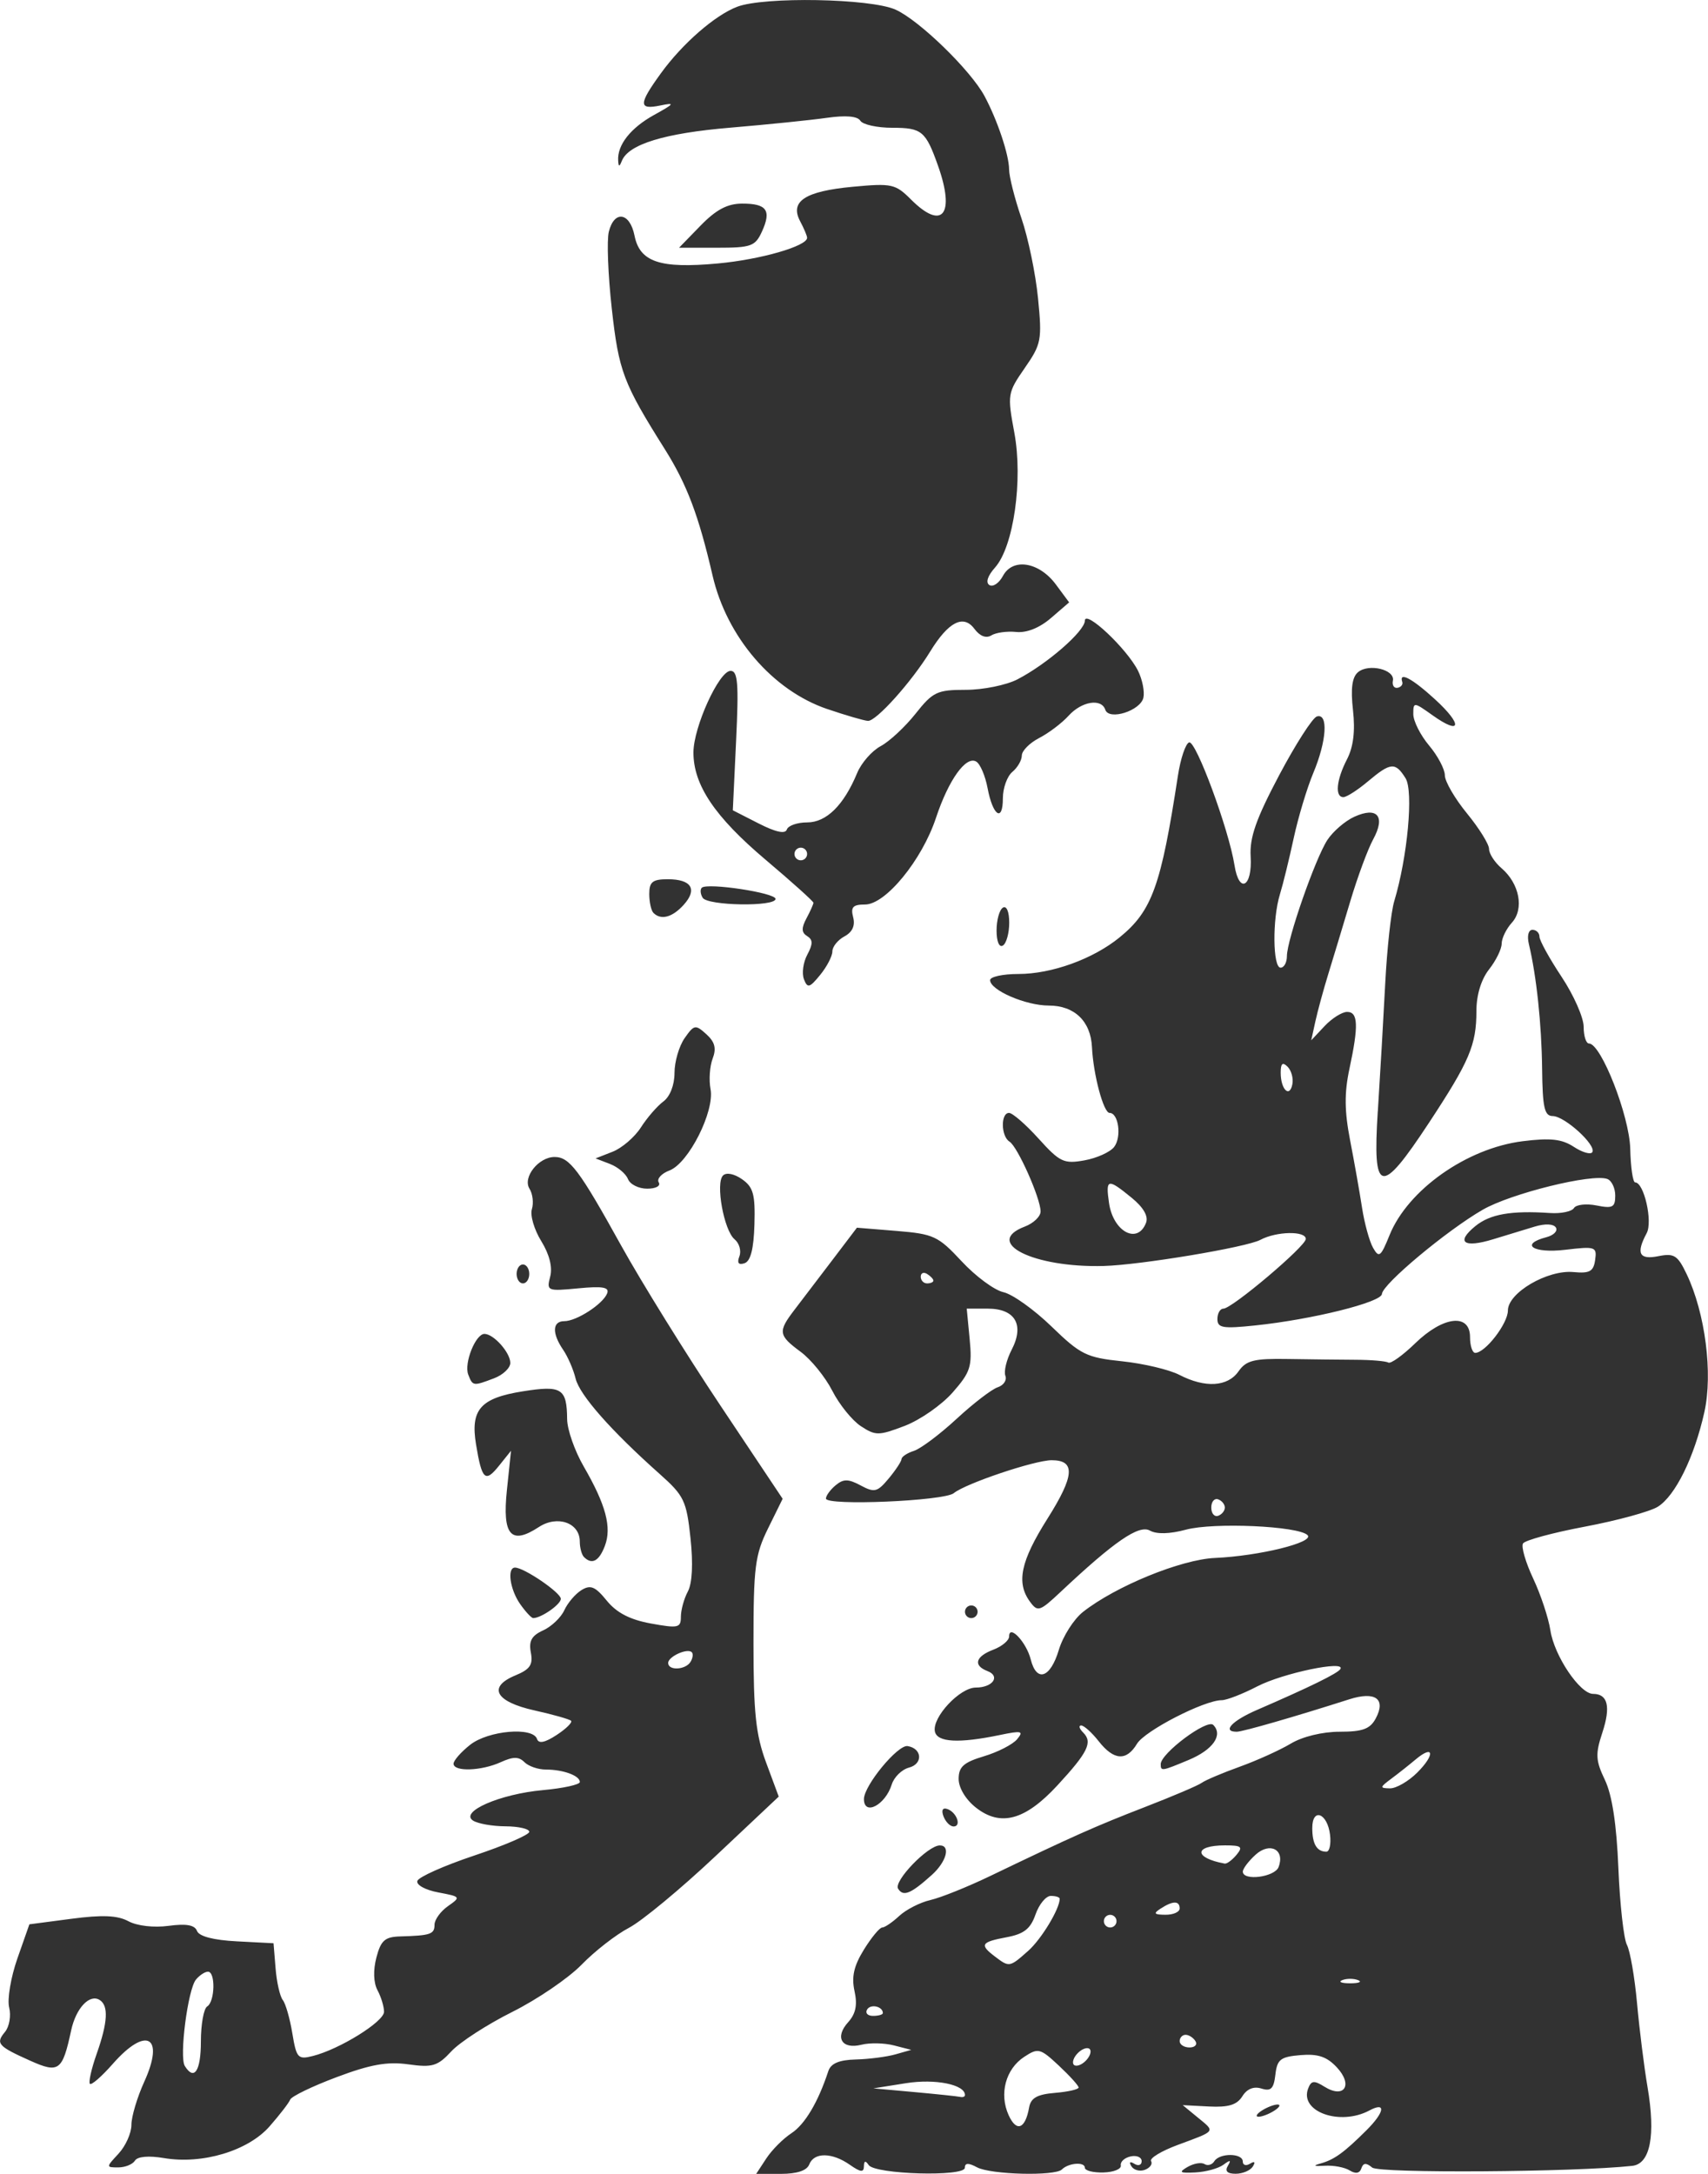 <?xml version="1.0" encoding="UTF-8" standalone="no"?>
<!-- Created with Inkscape (http://www.inkscape.org/) -->

<svg
   xmlns:dc="http://purl.org/dc/elements/1.1/"
   xmlns:cc="http://creativecommons.org/ns#"
   xmlns:rdf="http://www.w3.org/1999/02/22-rdf-syntax-ns#"
   xmlns:svg="http://www.w3.org/2000/svg"
   xmlns="http://www.w3.org/2000/svg"
   xmlns:sodipodi="http://sodipodi.sourceforge.net/DTD/sodipodi-0.dtd"
   xmlns:inkscape="http://www.inkscape.org/namespaces/inkscape"
   width="71.565mm"
   height="91.078mm"
   viewBox="0 0 71.565 91.078"
   version="1.1"
   id="svg8"
   inkscape:version="0.92.3 (2405546, 2018-03-11)"
   sodipodi:docname="rioter-1.svg">
  <title
     id="title1404">Rioter</title>
  <defs
     id="defs2" />
  <sodipodi:namedview
     id="base"
     pagecolor="#ffffff"
     bordercolor="#666666"
     borderopacity="1.0"
     inkscape:pageopacity="0.0"
     inkscape:pageshadow="2"
     inkscape:zoom="0.35"
     inkscape:cx="-132.50276"
     inkscape:cy="46.879538"
     inkscape:document-units="mm"
     inkscape:current-layer="layer1"
     showgrid="false"
     fit-margin-top="0"
     fit-margin-left="0"
     fit-margin-right="0"
     fit-margin-bottom="0"
     inkscape:window-width="1920"
     inkscape:window-height="1017"
     inkscape:window-x="3832"
     inkscape:window-y="-8"
     inkscape:window-maximized="1" />
  <g
     inkscape:label="Layer 1"
     inkscape:groupmode="layer"
     id="layer1"
     transform="translate(-76.931,-85.329)">
    <path
       inkscape:connector-curvature="0"
       id="path830"
       d="m 109.04,175.764 c 0.232,-0.354 0.705,-0.829 1.051,-1.055 0.566,-0.371 1.118,-1.3 1.546,-2.601 0.107,-0.325 0.45,-0.471 1.153,-0.489 0.55,-0.015 1.298,-0.111 1.662,-0.215 l 0.661,-0.188 -0.728,-0.187 c -0.4,-0.103 -1.012,-0.116 -1.36,-0.028 -0.825,0.207 -1.131,-0.309 -0.559,-0.941 0.321,-0.355 0.397,-0.724 0.269,-1.307 -0.131,-0.598 -0.028,-1.056 0.394,-1.738 0.315,-0.509 0.659,-0.925 0.765,-0.925 0.106,0 0.428,-0.219 0.715,-0.486 0.287,-0.267 0.875,-0.567 1.307,-0.666 0.432,-0.099 1.559,-0.552 2.505,-1.007 3.447,-1.658 4.405,-2.085 6.482,-2.889 1.164,-0.451 2.236,-0.907 2.381,-1.015 0.146,-0.108 0.86,-0.411 1.587,-0.673 0.728,-0.262 1.694,-0.7 2.148,-0.972 0.487,-0.292 1.324,-0.495 2.041,-0.495 0.966,0 1.278,-0.115 1.515,-0.558 0.439,-0.821 -0.019,-1.15 -1.113,-0.8 -2.284,0.73 -4.462,1.358 -4.712,1.358 -0.628,0 -0.202,-0.459 0.849,-0.914 2.213,-0.958 3.382,-1.531 3.494,-1.713 0.235,-0.381 -2.413,0.172 -3.484,0.727 -0.613,0.318 -1.282,0.578 -1.488,0.578 -0.733,0 -3.224,1.281 -3.551,1.827 -0.442,0.735 -0.969,0.7 -1.604,-0.107 -0.286,-0.364 -0.616,-0.661 -0.734,-0.661 -0.117,0 -0.08,0.134 0.084,0.297 0.406,0.406 0.201,0.826 -1.079,2.212 -1.352,1.465 -2.381,1.745 -3.416,0.932 -0.427,-0.336 -0.723,-0.828 -0.723,-1.201 0,-0.508 0.208,-0.694 1.061,-0.95 0.584,-0.175 1.209,-0.496 1.389,-0.714 0.286,-0.345 0.192,-0.367 -0.731,-0.175 -1.717,0.357 -2.623,0.307 -2.715,-0.151 -0.118,-0.593 1.044,-1.838 1.715,-1.838 0.71,0 1.046,-0.477 0.487,-0.692 -0.608,-0.234 -0.504,-0.61 0.248,-0.896 0.364,-0.138 0.661,-0.388 0.661,-0.555 0,-0.527 0.725,0.244 0.905,0.963 0.245,0.977 0.823,0.784 1.176,-0.394 0.172,-0.574 0.629,-1.293 1.015,-1.596 1.372,-1.08 4.108,-2.198 5.531,-2.261 1.854,-0.082 4.178,-0.655 3.877,-0.956 -0.383,-0.383 -3.933,-0.542 -5.095,-0.229 -0.681,0.183 -1.228,0.197 -1.512,0.038 -0.457,-0.256 -1.488,0.452 -3.737,2.567 -0.879,0.826 -0.964,0.854 -1.287,0.412 -0.582,-0.796 -0.392,-1.695 0.732,-3.475 1.138,-1.802 1.185,-2.452 0.178,-2.452 -0.709,0 -3.612,0.977 -4.101,1.38 -0.4,0.33 -5.357,0.54 -5.357,0.227 0,-0.121 0.183,-0.371 0.406,-0.557 0.329,-0.273 0.528,-0.272 1.05,0.008 0.577,0.309 0.698,0.279 1.173,-0.291 0.291,-0.349 0.533,-0.717 0.538,-0.816 0.005,-0.099 0.239,-0.254 0.52,-0.343 0.281,-0.089 1.085,-0.692 1.786,-1.34 0.701,-0.648 1.477,-1.244 1.724,-1.324 0.247,-0.081 0.392,-0.297 0.321,-0.481 -0.071,-0.184 0.048,-0.674 0.263,-1.09 0.543,-1.047 0.149,-1.724 -1.004,-1.724 h -0.878 l 0.123,1.28 c 0.11,1.147 0.036,1.379 -0.713,2.232 -0.46,0.523 -1.363,1.153 -2.009,1.4 -1.09,0.416 -1.22,0.417 -1.836,0.013 -0.365,-0.239 -0.904,-0.906 -1.198,-1.483 -0.294,-0.576 -0.891,-1.312 -1.326,-1.633 -0.938,-0.693 -0.959,-0.845 -0.253,-1.767 0.296,-0.387 1.005,-1.318 1.575,-2.068 l 1.036,-1.365 1.666,0.136 c 1.552,0.127 1.739,0.215 2.725,1.275 0.582,0.626 1.368,1.207 1.747,1.291 0.379,0.083 1.286,0.731 2.016,1.438 1.217,1.179 1.463,1.301 2.956,1.457 0.896,0.094 1.977,0.35 2.402,0.57 1.077,0.557 2.023,0.501 2.476,-0.147 0.323,-0.461 0.646,-0.543 2.066,-0.519 0.925,0.015 2.211,0.03 2.856,0.033 0.645,0.003 1.255,0.055 1.354,0.117 0.1,0.061 0.607,-0.302 1.128,-0.808 1.175,-1.141 2.297,-1.267 2.297,-0.259 0,0.364 0.098,0.661 0.218,0.661 0.421,0 1.369,-1.23 1.369,-1.777 0,-0.741 1.658,-1.712 2.748,-1.609 0.678,0.064 0.839,-0.025 0.907,-0.507 0.079,-0.554 0.014,-0.577 -1.257,-0.426 -1.344,0.159 -1.922,-0.23 -0.784,-0.528 0.306,-0.08 0.484,-0.262 0.396,-0.404 -0.096,-0.156 -0.45,-0.172 -0.887,-0.04 -0.4,0.12 -1.182,0.359 -1.738,0.53 -1.24,0.381 -1.583,0.126 -0.745,-0.554 0.618,-0.501 1.498,-0.654 3.125,-0.545 0.461,0.031 0.912,-0.063 1.002,-0.208 0.09,-0.146 0.516,-0.194 0.947,-0.108 0.674,0.135 0.783,0.077 0.783,-0.414 0,-0.314 -0.149,-0.627 -0.331,-0.696 -0.628,-0.238 -4.039,0.605 -5.226,1.291 -1.513,0.874 -4.199,3.12 -4.218,3.526 -0.017,0.348 -2.923,1.071 -5.314,1.32 -1.356,0.142 -1.58,0.104 -1.58,-0.269 0,-0.239 0.113,-0.435 0.251,-0.435 0.36,0 3.453,-2.616 3.453,-2.92 0,-0.346 -1.231,-0.323 -1.903,0.037 -0.582,0.312 -5.026,1.053 -6.564,1.095 -2.941,0.08 -5.068,-0.982 -3.307,-1.651 0.364,-0.138 0.661,-0.423 0.661,-0.633 0,-0.551 -0.963,-2.717 -1.301,-2.925 -0.361,-0.223 -0.378,-1.204 -0.021,-1.204 0.146,0 0.704,0.485 1.24,1.079 0.888,0.983 1.058,1.064 1.918,0.909 0.519,-0.093 1.079,-0.346 1.246,-0.562 0.321,-0.416 0.186,-1.426 -0.191,-1.426 -0.254,0 -0.682,-1.6 -0.738,-2.758 -0.052,-1.084 -0.734,-1.74 -1.809,-1.74 -0.969,0 -2.459,-0.646 -2.459,-1.065 0,-0.142 0.533,-0.258 1.185,-0.258 1.395,0 3.127,-0.626 4.239,-1.532 1.362,-1.11 1.737,-2.151 2.446,-6.78 0.11,-0.716 0.321,-1.341 0.469,-1.391 0.283,-0.094 1.666,3.651 1.902,5.151 0.192,1.216 0.753,0.909 0.676,-0.369 -0.048,-0.795 0.225,-1.574 1.191,-3.4 0.689,-1.302 1.402,-2.414 1.584,-2.469 0.486,-0.149 0.412,1.028 -0.15,2.368 -0.264,0.631 -0.634,1.861 -0.822,2.734 -0.188,0.873 -0.448,1.933 -0.578,2.355 -0.319,1.036 -0.3,3.069 0.029,3.069 0.146,0 0.265,-0.217 0.265,-0.483 0,-0.684 1.188,-4.092 1.697,-4.87 0.235,-0.358 0.741,-0.794 1.125,-0.969 0.966,-0.44 1.32,-0.022 0.795,0.94 -0.226,0.413 -0.659,1.585 -0.963,2.604 -0.304,1.019 -0.718,2.388 -0.92,3.043 -0.202,0.655 -0.445,1.548 -0.541,1.984 l -0.174,0.794 0.559,-0.595 c 0.307,-0.327 0.733,-0.595 0.945,-0.595 0.462,0 0.485,0.573 0.097,2.384 -0.216,1.007 -0.209,1.77 0.027,2.99 0.175,0.901 0.4,2.173 0.501,2.828 0.101,0.655 0.309,1.412 0.462,1.682 0.248,0.437 0.323,0.38 0.69,-0.529 0.768,-1.901 3.238,-3.644 5.577,-3.937 1.167,-0.146 1.643,-0.093 2.147,0.237 0.356,0.233 0.704,0.333 0.773,0.222 0.18,-0.291 -1.159,-1.511 -1.66,-1.513 -0.347,-0.002 -0.426,-0.356 -0.444,-1.984 -0.021,-1.869 -0.235,-3.881 -0.555,-5.224 -0.082,-0.345 -0.018,-0.595 0.151,-0.595 0.161,0 0.293,0.129 0.293,0.286 0,0.157 0.417,0.914 0.926,1.681 0.509,0.767 0.926,1.71 0.926,2.095 0,0.385 0.1,0.7 0.222,0.7 0.509,0 1.698,3.036 1.73,4.417 0.018,0.772 0.11,1.403 0.205,1.403 0.371,0.001 0.744,1.64 0.484,2.126 -0.456,0.851 -0.315,1.127 0.492,0.965 0.657,-0.132 0.806,-0.037 1.183,0.753 0.78,1.636 1.104,4.163 0.741,5.785 -0.424,1.894 -1.217,3.504 -1.952,3.962 -0.325,0.202 -1.694,0.576 -3.043,0.831 -1.349,0.254 -2.52,0.572 -2.603,0.706 -0.083,0.134 0.109,0.796 0.427,1.471 0.317,0.675 0.641,1.652 0.72,2.17 0.161,1.066 1.235,2.662 1.79,2.662 0.618,0 0.746,0.536 0.387,1.624 -0.297,0.901 -0.283,1.164 0.108,1.983 0.302,0.632 0.488,1.854 0.564,3.695 0.062,1.512 0.224,2.959 0.358,3.214 0.134,0.255 0.325,1.357 0.424,2.449 0.099,1.091 0.296,2.669 0.439,3.507 0.346,2.033 0.116,3.221 -0.641,3.303 -2.455,0.265 -10.596,0.319 -10.894,0.072 -0.255,-0.211 -0.377,-0.202 -0.456,0.034 -0.07,0.21 -0.24,0.24 -0.489,0.085 -0.21,-0.13 -0.679,-0.219 -1.043,-0.196 -0.47,0.029 -0.516,-2.1e-4 -0.158,-0.101 0.563,-0.159 0.972,-0.457 1.903,-1.384 0.766,-0.763 0.833,-1.21 0.125,-0.831 -1.235,0.661 -2.939,0.051 -2.567,-0.919 0.129,-0.337 0.246,-0.35 0.684,-0.076 0.83,0.518 1.208,-0.072 0.519,-0.81 -0.418,-0.449 -0.792,-0.575 -1.523,-0.514 -0.84,0.07 -0.98,0.179 -1.053,0.82 -0.068,0.589 -0.187,0.707 -0.584,0.581 -0.323,-0.102 -0.606,0.012 -0.801,0.325 -0.225,0.36 -0.582,0.469 -1.4,0.427 l -1.098,-0.057 0.633,0.52 c 0.737,0.606 0.781,0.546 -0.833,1.144 -0.692,0.256 -1.199,0.563 -1.126,0.681 0.073,0.118 -0.042,0.281 -0.254,0.363 -0.213,0.082 -0.469,0.016 -0.569,-0.145 -0.11,-0.178 -0.061,-0.219 0.124,-0.105 0.168,0.104 0.305,0.054 0.305,-0.111 0,-0.165 -0.208,-0.254 -0.463,-0.198 -0.255,0.056 -0.439,0.225 -0.41,0.376 0.029,0.151 -0.298,0.285 -0.728,0.297 -0.429,0.012 -0.78,-0.078 -0.78,-0.201 0,-0.255 -0.686,-0.202 -0.962,0.075 -0.285,0.285 -2.979,0.217 -3.553,-0.09 -0.362,-0.194 -0.512,-0.189 -0.512,0.018 0,0.387 -3.767,0.279 -4.031,-0.115 -0.132,-0.197 -0.196,-0.179 -0.198,0.055 -0.003,0.265 -0.141,0.25 -0.592,-0.066 -0.745,-0.522 -1.501,-0.528 -1.698,-0.015 -0.1,0.259 -0.511,0.397 -1.188,0.397 h -1.036 z m 11.011,-2.135 c 0.071,-0.399 0.338,-0.549 1.084,-0.611 0.544,-0.045 0.99,-0.146 0.99,-0.225 0,-0.078 -0.373,-0.491 -0.829,-0.917 -0.781,-0.73 -0.865,-0.751 -1.451,-0.367 -0.779,0.51 -1.057,1.554 -0.651,2.445 0.328,0.721 0.696,0.581 0.857,-0.324 z m -2.688,-0.52 c 0,-0.441 -1.247,-0.692 -2.47,-0.497 l -1.366,0.217 1.72,0.156 c 0.946,0.086 1.809,0.177 1.918,0.202 0.109,0.025 0.198,-0.01 0.198,-0.077 z m 5.242,-1.713 c 0.066,-0.198 -0.033,-0.298 -0.232,-0.232 -0.191,0.064 -0.399,0.272 -0.463,0.463 -0.066,0.198 0.033,0.298 0.232,0.232 0.191,-0.064 0.399,-0.272 0.463,-0.463 z m 4.415,-0.546 c -0.09,-0.146 -0.276,-0.265 -0.412,-0.265 -0.137,0 -0.249,0.119 -0.249,0.265 0,0.146 0.186,0.265 0.412,0.265 0.227,0 0.339,-0.119 0.249,-0.265 z m -13.097,-1.175 c 0,-0.279 -0.508,-0.397 -0.659,-0.152 -0.091,0.148 0.019,0.269 0.246,0.269 0.227,0 0.412,-0.052 0.412,-0.117 z m 19.91,-1.381 c -0.182,-0.073 -0.48,-0.073 -0.661,0 -0.182,0.073 -0.033,0.133 0.331,0.133 0.364,0 0.513,-0.06 0.331,-0.133 z m -13.824,-1.223 c 0.556,-0.494 1.323,-1.761 1.323,-2.186 0,-0.066 -0.167,-0.12 -0.371,-0.12 -0.204,0 -0.493,0.35 -0.642,0.778 -0.211,0.604 -0.483,0.818 -1.217,0.955 -1.07,0.201 -1.137,0.312 -0.482,0.808 0.601,0.456 0.612,0.454 1.389,-0.236 z m 3.704,-1.248 c 0,-0.146 -0.119,-0.265 -0.265,-0.265 -0.146,0 -0.265,0.119 -0.265,0.265 0,0.146 0.119,0.265 0.265,0.265 0.146,0 0.265,-0.119 0.265,-0.265 z m 2.646,-0.529 c 0,-0.332 -0.281,-0.332 -0.794,0 -0.321,0.207 -0.283,0.257 0.198,0.261 0.327,0.002 0.595,-0.115 0.595,-0.261 z m 4.144,-1.738 c 0.278,-0.724 -0.358,-1.065 -0.963,-0.517 -0.294,0.267 -0.535,0.585 -0.535,0.708 0,0.404 1.336,0.233 1.499,-0.191 z m -1.763,-0.511 c 0.281,-0.338 0.209,-0.397 -0.481,-0.397 -1.311,0 -1.321,0.522 -0.014,0.763 0.091,0.017 0.314,-0.148 0.495,-0.366 z m 3.92,-0.839 c -0.108,-0.911 -0.745,-1.155 -0.745,-0.285 0,0.671 0.192,0.992 0.591,0.992 0.131,0 0.2,-0.318 0.154,-0.707 z m 3.661,-2.616 c 0.752,-0.752 0.687,-1.184 -0.081,-0.537 -0.268,0.226 -0.726,0.588 -1.017,0.804 -0.483,0.359 -0.488,0.394 -0.054,0.402 0.261,0.005 0.78,-0.296 1.153,-0.669 z m -8.07,-11.096 c 0,-0.138 -0.128,-0.294 -0.284,-0.346 -0.156,-0.052 -0.284,0.104 -0.284,0.346 0,0.243 0.128,0.398 0.284,0.346 0.156,-0.052 0.284,-0.208 0.284,-0.346 z m -12.211,-9.509 c 0,-0.064 -0.119,-0.19 -0.265,-0.28 -0.146,-0.09 -0.265,-0.037 -0.265,0.117 0,0.154 0.119,0.28 0.265,0.28 0.146,0 0.265,-0.052 0.265,-0.117 z m 8.91,-2.423 c 0.105,-0.274 -0.107,-0.643 -0.604,-1.049 -1.006,-0.823 -1.094,-0.803 -0.948,0.215 0.173,1.209 1.197,1.759 1.552,0.834 z m 5.931,-6.538 c -0.209,-0.209 -0.289,-0.141 -0.289,0.249 0,0.699 0.37,1.071 0.488,0.49 0.05,-0.247 -0.039,-0.579 -0.198,-0.738 z m -4.19,46.098 c 0.256,-0.15 0.575,-0.204 0.709,-0.121 0.134,0.083 0.319,0.03 0.41,-0.118 0.22,-0.356 1.193,-0.347 1.193,0.011 0,0.154 0.137,0.195 0.305,0.091 0.189,-0.117 0.234,-0.073 0.117,0.117 -0.104,0.168 -0.427,0.305 -0.718,0.305 -0.353,0 -0.463,-0.11 -0.33,-0.331 0.149,-0.249 0.104,-0.261 -0.183,-0.048 -0.21,0.156 -0.739,0.301 -1.175,0.324 -0.66,0.034 -0.716,-0.004 -0.329,-0.231 z m -44.793,-0.558 c 0.297,-0.318 0.539,-0.861 0.539,-1.205 0,-0.344 0.243,-1.159 0.54,-1.811 0.868,-1.906 0.085,-2.346 -1.322,-0.743 -0.461,0.525 -0.891,0.9 -0.956,0.835 -0.065,-0.065 0.061,-0.629 0.281,-1.252 0.469,-1.329 0.507,-2.027 0.124,-2.264 -0.424,-0.262 -0.993,0.348 -1.193,1.282 -0.363,1.691 -0.513,1.802 -1.71,1.266 -1.361,-0.609 -1.462,-0.725 -1.061,-1.208 0.183,-0.22 0.261,-0.681 0.175,-1.024 -0.086,-0.343 0.069,-1.267 0.345,-2.054 l 0.502,-1.43 1.763,-0.232 c 1.297,-0.171 1.928,-0.144 2.388,0.103 0.366,0.196 1.063,0.276 1.681,0.193 0.744,-0.1 1.096,-0.037 1.192,0.214 0.087,0.227 0.691,0.385 1.671,0.435 l 1.535,0.08 0.086,1.055 c 0.047,0.58 0.183,1.176 0.301,1.323 0.118,0.147 0.298,0.774 0.4,1.392 0.172,1.041 0.235,1.111 0.856,0.955 1.124,-0.282 2.987,-1.439 2.987,-1.854 0,-0.215 -0.123,-0.621 -0.273,-0.901 -0.169,-0.315 -0.187,-0.839 -0.047,-1.372 0.188,-0.717 0.356,-0.866 1,-0.884 1.271,-0.036 1.436,-0.093 1.436,-0.492 0,-0.21 0.253,-0.559 0.562,-0.776 0.548,-0.384 0.538,-0.398 -0.408,-0.576 -0.54,-0.101 -0.928,-0.315 -0.874,-0.481 0.053,-0.165 1.13,-0.644 2.393,-1.066 1.263,-0.422 2.297,-0.868 2.297,-0.992 0,-0.124 -0.446,-0.227 -0.992,-0.23 -0.546,-0.002 -1.158,-0.109 -1.361,-0.238 -0.584,-0.37 1.121,-1.115 2.926,-1.279 0.85,-0.077 1.545,-0.23 1.545,-0.34 0,-0.266 -0.697,-0.521 -1.424,-0.521 -0.323,0 -0.727,-0.14 -0.897,-0.31 -0.237,-0.237 -0.47,-0.237 -0.991,0 -0.814,0.371 -1.979,0.409 -1.979,0.065 0,-0.135 0.314,-0.492 0.697,-0.794 0.76,-0.598 2.628,-0.76 2.8,-0.243 0.069,0.208 0.332,0.155 0.824,-0.168 0.397,-0.26 0.668,-0.527 0.602,-0.594 -0.066,-0.066 -0.753,-0.261 -1.527,-0.433 -1.646,-0.365 -1.982,-0.982 -0.802,-1.47 0.612,-0.253 0.742,-0.446 0.644,-0.956 -0.092,-0.483 0.033,-0.709 0.514,-0.928 0.35,-0.159 0.75,-0.54 0.889,-0.846 0.14,-0.306 0.463,-0.685 0.72,-0.843 0.379,-0.233 0.577,-0.15 1.058,0.442 0.414,0.509 0.971,0.798 1.849,0.958 1.146,0.209 1.257,0.184 1.257,-0.283 0,-0.282 0.131,-0.758 0.292,-1.058 0.185,-0.346 0.226,-1.164 0.11,-2.241 -0.167,-1.561 -0.27,-1.774 -1.284,-2.677 -2.043,-1.818 -3.362,-3.314 -3.529,-4.003 -0.091,-0.377 -0.327,-0.92 -0.523,-1.207 -0.473,-0.691 -0.453,-1.198 0.049,-1.198 0.516,0 1.625,-0.72 1.796,-1.165 0.099,-0.259 -0.188,-0.309 -1.209,-0.211 -1.299,0.125 -1.335,0.11 -1.178,-0.491 0.104,-0.396 -0.032,-0.933 -0.375,-1.489 -0.295,-0.478 -0.472,-1.079 -0.392,-1.336 0.08,-0.257 0.035,-0.643 -0.1,-0.858 -0.297,-0.473 0.38,-1.329 1.051,-1.329 0.627,0 1.032,0.538 2.786,3.704 0.847,1.528 2.716,4.542 4.155,6.698 l 2.615,3.919 -0.611,1.24 c -0.547,1.11 -0.611,1.615 -0.611,4.812 0,2.919 0.097,3.833 0.529,4.999 l 0.529,1.427 -2.646,2.491 c -1.455,1.37 -3.088,2.723 -3.629,3.006 -0.541,0.283 -1.434,0.978 -1.984,1.544 -0.551,0.566 -1.858,1.457 -2.905,1.98 -1.047,0.523 -2.197,1.267 -2.556,1.654 -0.574,0.619 -0.79,0.684 -1.8,0.543 -0.877,-0.123 -1.585,0.003 -3,0.535 -1.019,0.382 -1.896,0.806 -1.949,0.942 -0.053,0.136 -0.443,0.641 -0.865,1.122 -0.901,1.027 -2.815,1.601 -4.427,1.328 -0.64,-0.108 -1.106,-0.067 -1.214,0.108 -0.096,0.156 -0.411,0.283 -0.699,0.283 -0.517,0 -0.517,-0.007 0.016,-0.579 z m 3.45,-4.697 c 0,-0.719 0.119,-1.381 0.265,-1.471 0.326,-0.201 0.354,-1.455 0.032,-1.455 -0.128,0 -0.354,0.149 -0.504,0.331 -0.34,0.414 -0.704,3.234 -0.467,3.618 0.393,0.637 0.674,0.211 0.674,-1.023 z m 20.516,-15.908 c 0.096,-0.155 0.12,-0.337 0.053,-0.403 -0.185,-0.185 -0.99,0.181 -0.99,0.449 0,0.331 0.726,0.296 0.937,-0.046 z m 23.934,18.803 c 0.218,-0.141 0.516,-0.256 0.661,-0.256 0.146,0 0.086,0.115 -0.132,0.256 -0.218,0.141 -0.516,0.256 -0.661,0.256 -0.146,0 -0.086,-0.115 0.132,-0.256 z m -15.237,-9.299 c -0.195,-0.316 1.248,-1.813 1.748,-1.813 0.463,0 0.277,0.687 -0.335,1.237 -0.882,0.794 -1.199,0.923 -1.413,0.576 z m 1.904,-3.026 c -0.099,-0.258 -0.04,-0.379 0.154,-0.314 0.396,0.132 0.613,0.733 0.266,0.733 -0.142,0 -0.331,-0.189 -0.419,-0.419 z m -3.335,-0.729 c 0,-0.566 1.419,-2.287 1.83,-2.22 0.61,0.099 0.652,0.746 0.059,0.901 -0.302,0.079 -0.628,0.398 -0.725,0.71 -0.268,0.86 -1.164,1.329 -1.164,0.609 z m 12.435,-1.464 c 0,-0.451 1.942,-1.902 2.2,-1.644 0.424,0.424 -0.011,1.044 -1.03,1.469 -1.132,0.473 -1.17,0.479 -1.17,0.174 z m -26.84,-6.707 c -0.429,-0.613 -0.557,-1.529 -0.213,-1.528 0.38,0.002 1.918,1.051 1.918,1.309 0,0.233 -0.823,0.807 -1.158,0.807 -0.074,0 -0.32,-0.265 -0.547,-0.588 z m 18.638,0.323 c 0,-0.146 0.119,-0.265 0.265,-0.265 0.146,0 0.265,0.119 0.265,0.265 0,0.146 -0.119,0.265 -0.265,0.265 -0.146,0 -0.265,-0.119 -0.265,-0.265 z m -15.963,-2.293 c -0.097,-0.097 -0.176,-0.39 -0.176,-0.652 0,-0.784 -0.937,-1.115 -1.715,-0.605 -1.172,0.768 -1.536,0.347 -1.339,-1.544 l 0.173,-1.652 -0.506,0.631 c -0.576,0.719 -0.715,0.59 -0.96,-0.896 -0.241,-1.462 0.184,-1.944 1.966,-2.226 1.624,-0.258 1.839,-0.122 1.851,1.168 0.004,0.437 0.317,1.33 0.696,1.984 0.928,1.604 1.18,2.55 0.885,3.325 -0.244,0.642 -0.541,0.801 -0.875,0.467 z m -4.85,-7.646 c -0.183,-0.477 0.307,-1.703 0.68,-1.703 0.385,0 1.083,0.784 1.083,1.216 0,0.211 -0.305,0.501 -0.679,0.643 -0.879,0.334 -0.897,0.332 -1.084,-0.156 z m 2.027,-4.216 c 0,-0.218 0.119,-0.397 0.265,-0.397 0.146,0 0.265,0.179 0.265,0.397 0,0.218 -0.119,0.397 -0.265,0.397 -0.146,0 -0.265,-0.179 -0.265,-0.397 z m 9.335,-0.738 c 0.087,-0.227 -0.003,-0.548 -0.202,-0.713 -0.447,-0.371 -0.806,-2.351 -0.485,-2.673 0.139,-0.139 0.468,-0.075 0.799,0.157 0.471,0.33 0.555,0.636 0.518,1.894 -0.03,1.026 -0.161,1.54 -0.416,1.625 -0.251,0.083 -0.321,-0.011 -0.214,-0.29 z m -4.67,-3.237 c -0.085,-0.222 -0.425,-0.507 -0.756,-0.634 l -0.601,-0.231 0.714,-0.28 c 0.393,-0.154 0.926,-0.613 1.186,-1.019 0.26,-0.407 0.683,-0.895 0.94,-1.085 0.279,-0.206 0.468,-0.69 0.468,-1.198 0,-0.469 0.191,-1.124 0.424,-1.457 0.398,-0.568 0.453,-0.578 0.91,-0.165 0.358,0.324 0.428,0.593 0.264,1.022 -0.122,0.32 -0.162,0.896 -0.088,1.279 0.177,0.929 -0.92,3.103 -1.719,3.407 -0.339,0.129 -0.542,0.353 -0.452,0.499 0.092,0.15 -0.119,0.265 -0.485,0.265 -0.357,0 -0.718,-0.181 -0.803,-0.403 z m 31.42,-2.838 c 0.095,-1.492 0.235,-3.903 0.31,-5.358 0.075,-1.455 0.244,-3.003 0.376,-3.44 0.56,-1.861 0.814,-4.617 0.475,-5.159 -0.427,-0.684 -0.624,-0.667 -1.574,0.132 -0.432,0.364 -0.896,0.661 -1.03,0.661 -0.364,0 -0.296,-0.721 0.151,-1.585 0.268,-0.519 0.349,-1.181 0.251,-2.06 -0.102,-0.912 -0.038,-1.383 0.213,-1.592 0.452,-0.375 1.553,-0.106 1.459,0.357 -0.039,0.191 0.049,0.326 0.194,0.299 0.146,-0.027 0.235,-0.138 0.198,-0.247 -0.149,-0.447 0.418,-0.145 1.376,0.733 1.169,1.07 1.098,1.523 -0.104,0.667 -0.791,-0.564 -0.809,-0.565 -0.809,-0.049 0,0.29 0.298,0.881 0.661,1.313 0.364,0.432 0.661,0.995 0.661,1.25 0,0.255 0.417,0.972 0.926,1.594 0.509,0.622 0.926,1.292 0.926,1.49 0,0.198 0.235,0.561 0.522,0.807 0.754,0.646 0.957,1.706 0.435,2.282 -0.236,0.26 -0.428,0.656 -0.428,0.88 0,0.224 -0.238,0.709 -0.529,1.079 -0.33,0.42 -0.529,1.073 -0.529,1.738 0,1.43 -0.288,2.107 -2.001,4.708 -2.019,3.066 -2.354,2.988 -2.132,-0.5 z m -24.046,-5.536 c -0.095,-0.243 -0.032,-0.705 0.14,-1.026 0.241,-0.451 0.24,-0.628 -0.007,-0.781 -0.238,-0.147 -0.245,-0.335 -0.027,-0.743 0.161,-0.3 0.292,-0.594 0.292,-0.653 0,-0.059 -0.903,-0.871 -2.006,-1.803 -2.126,-1.797 -3.022,-3.129 -3.022,-4.492 0,-1.065 1.073,-3.421 1.557,-3.421 0.303,0 0.345,0.53 0.231,2.921 l -0.138,2.921 1.082,0.552 c 0.717,0.366 1.116,0.451 1.181,0.254 0.055,-0.164 0.438,-0.298 0.852,-0.298 0.807,0 1.535,-0.72 2.095,-2.07 0.175,-0.423 0.619,-0.93 0.986,-1.126 0.367,-0.196 1.024,-0.808 1.46,-1.358 0.727,-0.918 0.903,-1.001 2.107,-1.001 0.723,0 1.695,-0.197 2.161,-0.438 1.238,-0.64 2.821,-2.017 2.826,-2.458 0.006,-0.484 1.774,1.183 2.23,2.102 0.18,0.364 0.28,0.87 0.223,1.124 -0.124,0.548 -1.442,0.965 -1.596,0.505 -0.163,-0.489 -0.99,-0.355 -1.538,0.25 -0.277,0.306 -0.831,0.726 -1.232,0.933 -0.401,0.207 -0.728,0.538 -0.728,0.734 0,0.197 -0.179,0.506 -0.397,0.687 -0.218,0.181 -0.397,0.679 -0.397,1.106 0,1.022 -0.422,0.737 -0.642,-0.433 -0.095,-0.506 -0.306,-1.002 -0.47,-1.103 -0.428,-0.264 -1.159,0.754 -1.69,2.353 -0.588,1.773 -2.111,3.633 -2.974,3.633 -0.507,0 -0.608,0.108 -0.497,0.533 0.092,0.352 -0.032,0.624 -0.366,0.803 -0.278,0.149 -0.505,0.432 -0.505,0.629 0,0.197 -0.229,0.639 -0.51,0.983 -0.446,0.547 -0.531,0.57 -0.682,0.182 z m 0.133,-5.246 c 0,-0.146 -0.119,-0.265 -0.265,-0.265 -0.146,0 -0.265,0.119 -0.265,0.265 0,0.146 0.119,0.265 0.265,0.265 0.146,0 0.265,-0.119 0.265,-0.265 z m 7.938,3.206 c 0,-0.437 0.119,-0.867 0.265,-0.957 0.154,-0.095 0.265,0.168 0.265,0.63 0,0.437 -0.119,0.867 -0.265,0.957 -0.154,0.095 -0.265,-0.168 -0.265,-0.63 z m -14.376,-0.737 c -0.097,-0.097 -0.176,-0.454 -0.176,-0.794 0,-0.507 0.139,-0.617 0.778,-0.617 0.993,0 1.253,0.422 0.662,1.075 -0.474,0.524 -0.949,0.65 -1.264,0.336 z m 2.062,-0.635 c -0.096,-0.155 -0.113,-0.344 -0.038,-0.419 0.222,-0.222 3.091,0.211 3.091,0.467 0,0.335 -2.844,0.29 -3.054,-0.048 z m 5.217,-7.908 c -2.288,-0.779 -4.207,-3.015 -4.803,-5.595 -0.58,-2.51 -1.075,-3.82 -1.998,-5.288 -1.747,-2.778 -1.932,-3.267 -2.224,-5.891 -0.158,-1.416 -0.214,-2.867 -0.124,-3.225 0.229,-0.912 0.881,-0.812 1.076,0.164 0.222,1.108 1.066,1.39 3.49,1.167 1.792,-0.165 3.742,-0.726 3.742,-1.076 0,-0.08 -0.131,-0.39 -0.29,-0.689 -0.447,-0.836 0.198,-1.261 2.199,-1.448 1.641,-0.153 1.79,-0.121 2.445,0.534 1.315,1.315 1.859,0.632 1.13,-1.419 -0.516,-1.453 -0.678,-1.587 -1.912,-1.587 -0.638,0 -1.242,-0.133 -1.342,-0.296 -0.119,-0.192 -0.611,-0.234 -1.405,-0.121 -0.672,0.096 -2.494,0.282 -4.05,0.413 -2.745,0.231 -4.256,0.693 -4.536,1.387 -0.106,0.264 -0.14,0.262 -0.156,-0.012 -0.039,-0.654 0.524,-1.367 1.509,-1.911 0.857,-0.474 0.89,-0.524 0.256,-0.394 -0.919,0.189 -0.914,-0.053 0.027,-1.351 0.899,-1.241 2.265,-2.432 3.196,-2.786 1.134,-0.431 5.581,-0.35 6.633,0.12 0.994,0.445 3.152,2.543 3.732,3.627 0.54,1.011 1.022,2.451 1.027,3.067 0.002,0.305 0.235,1.224 0.516,2.043 0.282,0.819 0.595,2.327 0.696,3.351 0.173,1.755 0.141,1.923 -0.557,2.93 -0.72,1.039 -0.732,1.113 -0.436,2.705 0.369,1.986 -0.03,4.781 -0.808,5.653 -0.312,0.35 -0.402,0.632 -0.235,0.735 0.149,0.092 0.404,-0.081 0.567,-0.385 0.41,-0.767 1.516,-0.587 2.218,0.361 l 0.555,0.749 -0.761,0.656 c -0.479,0.413 -1.019,0.629 -1.455,0.584 -0.382,-0.04 -0.851,0.024 -1.042,0.142 -0.221,0.136 -0.481,0.036 -0.712,-0.274 -0.458,-0.617 -1.088,-0.294 -1.85,0.948 -0.783,1.277 -2.267,2.931 -2.61,2.909 -0.165,-0.01 -0.934,-0.234 -1.708,-0.498 z m -5.309,-20.25 c 0.653,-0.672 1.127,-0.924 1.741,-0.926 1.036,-0.004 1.24,0.282 0.836,1.168 -0.283,0.621 -0.449,0.681 -1.893,0.681 h -1.582 z"
       style="fill:#323232;stroke-width:1" />
  </g>
</svg>
